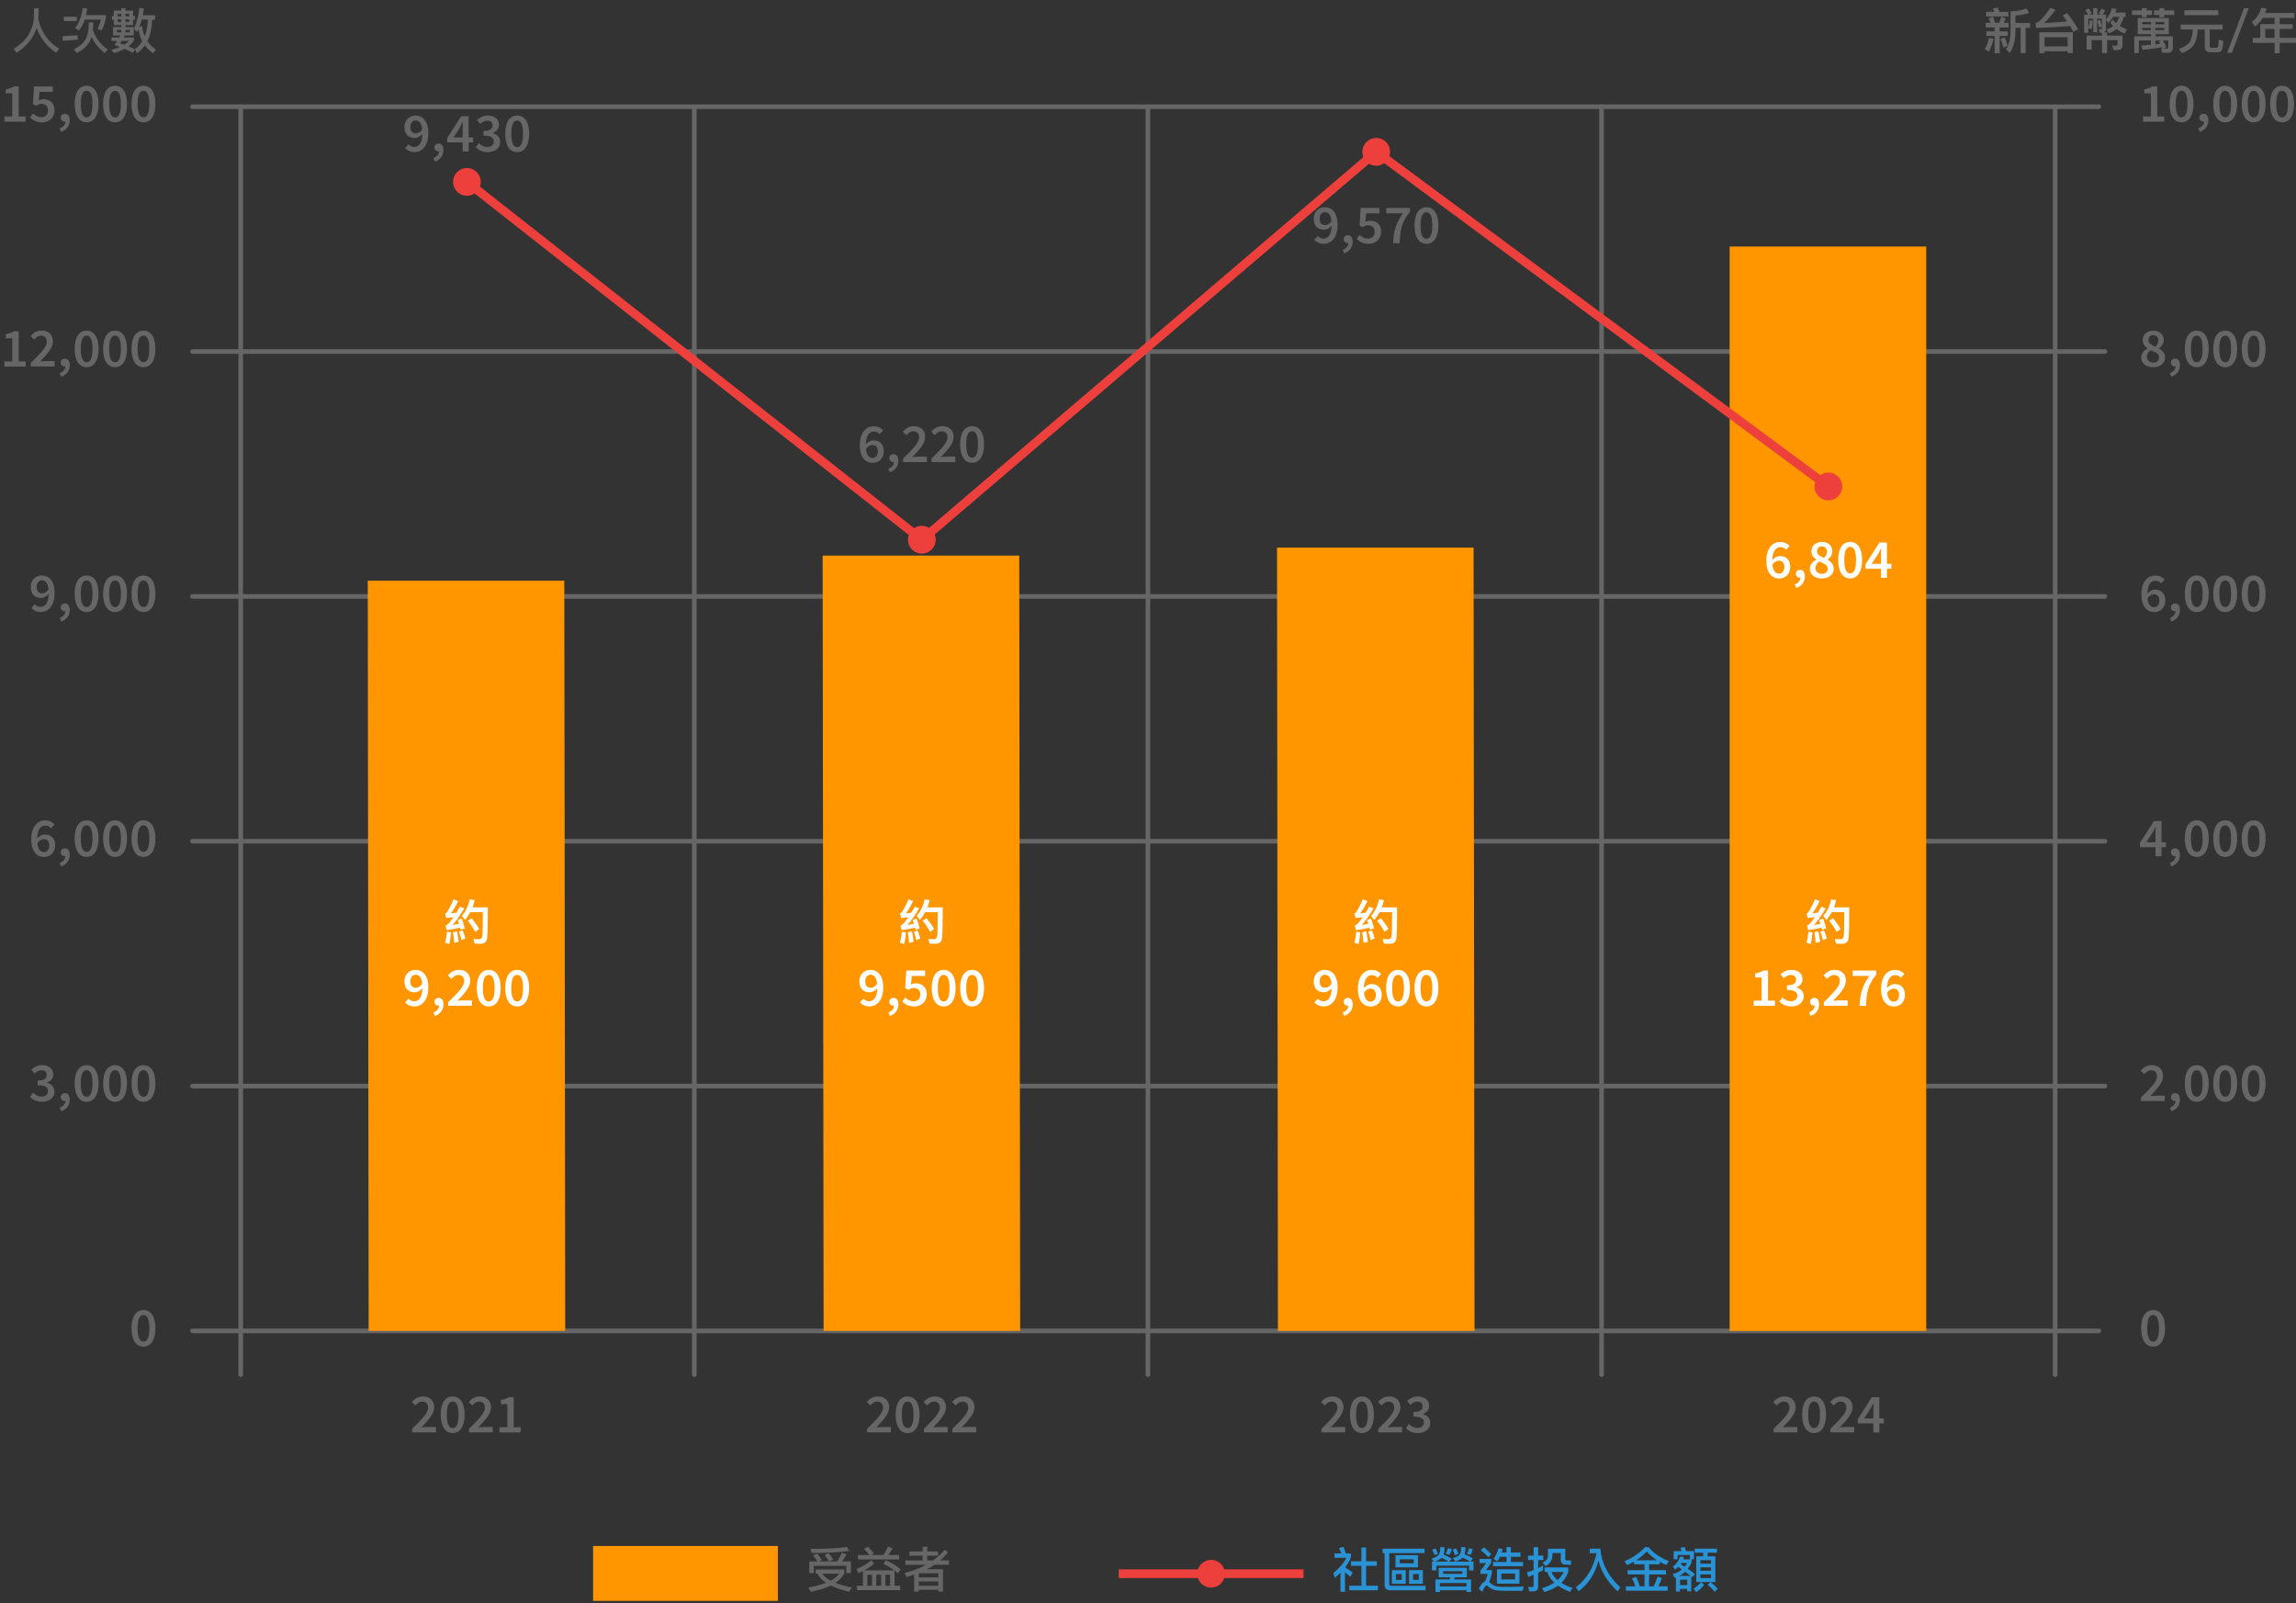 <?xml version="1.0" encoding="UTF-8"?>
<svg id="_圖層_1" data-name="圖層 1" xmlns="http://www.w3.org/2000/svg" width="528" height="368.56" viewBox="0 0 528 368.56">
  <rect x="0" y="0" width="528" height="368.56" fill="#333333" stroke="none"/>
  <g>
    <path d="M199.4,328.48c2.25-2.19,3.66-3.61,3.66-4.85,0-.85-.47-1.4-1.34-1.4-.63,0-1.15,.41-1.58,.9l-.82-.81c.74-.8,1.48-1.26,2.59-1.26,1.55,0,2.56,.98,2.56,2.49s-1.33,2.93-2.95,4.61c.43-.04,.96-.08,1.36-.08h1.98v1.24h-5.47v-.85Z" style="fill: #666;"/>
    <path d="M205.97,325.24c0-2.74,1.07-4.17,2.75-4.17s2.75,1.44,2.75,4.17-1.07,4.24-2.75,4.24-2.75-1.5-2.75-4.24Zm4.1,0c0-2.29-.57-3.02-1.35-3.02s-1.35,.73-1.35,3.02,.57,3.09,1.35,3.09,1.35-.79,1.35-3.09Z" style="fill: #666;"/>
    <path d="M212.48,328.48c2.25-2.19,3.66-3.61,3.66-4.85,0-.85-.47-1.4-1.34-1.4-.63,0-1.15,.41-1.58,.9l-.82-.81c.74-.8,1.48-1.26,2.59-1.26,1.55,0,2.56,.98,2.56,2.49s-1.33,2.93-2.95,4.61c.43-.04,.96-.08,1.36-.08h1.98v1.24h-5.47v-.85Z" style="fill: #666;"/>
    <path d="M219.02,328.48c2.25-2.19,3.66-3.61,3.66-4.85,0-.85-.47-1.4-1.34-1.4-.63,0-1.15,.41-1.58,.9l-.82-.81c.74-.8,1.48-1.26,2.59-1.26,1.55,0,2.56,.98,2.56,2.49s-1.33,2.93-2.95,4.61c.43-.04,.96-.08,1.36-.08h1.98v1.24h-5.47v-.85Z" style="fill: #666;"/>
  </g>
  <line x1="484.06" y1="249.7" x2="44.27" y2="249.7" style="fill: none; stroke: #666; stroke-linecap: round; stroke-linejoin: round; stroke-width: 1.06px;"/>
  <line x1="484.06" y1="193.41" x2="44.27" y2="193.41" style="fill: none; stroke: #666; stroke-linecap: round; stroke-linejoin: round; stroke-width: 1.06px;"/>
  <line x1="484.06" y1="137.12" x2="44.27" y2="137.12" style="fill: none; stroke: #666; stroke-linecap: round; stroke-linejoin: round; stroke-width: 1.06px;"/>
  <line x1="484.06" y1="80.82" x2="44.27" y2="80.82" style="fill: none; stroke: #666; stroke-linecap: round; stroke-linejoin: round; stroke-width: 1.06px;"/>
  <path d="M30.24,305.36c0-2.74,1.07-4.17,2.75-4.17s2.75,1.44,2.75,4.17-1.07,4.24-2.75,4.24-2.75-1.5-2.75-4.24Zm4.1,0c0-2.29-.57-3.02-1.35-3.02s-1.35,.73-1.35,3.02,.57,3.09,1.35,3.09,1.35-.79,1.35-3.09Z" style="fill: #666;"/>
  <path d="M492.39,305.36c0-2.74,1.07-4.17,2.75-4.17s2.75,1.44,2.75,4.17-1.07,4.24-2.75,4.24-2.75-1.5-2.75-4.24Zm4.1,0c0-2.29-.57-3.02-1.35-3.02s-1.35,.73-1.35,3.02,.57,3.09,1.35,3.09,1.35-.79,1.35-3.09Z" style="fill: #666;"/>
  <g>
    <path d="M492.36,252.31c2.25-2.19,3.66-3.61,3.66-4.85,0-.85-.47-1.4-1.34-1.4-.63,0-1.15,.41-1.58,.9l-.82-.81c.74-.8,1.48-1.26,2.59-1.26,1.55,0,2.56,.98,2.56,2.49s-1.33,2.93-2.95,4.61c.43-.04,.96-.08,1.36-.08h1.98v1.24h-5.47v-.85Z" style="fill: #666;"/>
    <path d="M499.01,254.67c.83-.32,1.3-.9,1.29-1.58l-.07-1.1,.56,.91c-.16,.16-.38,.23-.61,.23-.5,0-.95-.32-.95-.9,0-.55,.44-.9,.98-.9,.7,0,1.1,.57,1.1,1.51,0,1.25-.72,2.21-1.98,2.65l-.32-.81Z" style="fill: #666;"/>
    <path d="M502.43,249.07c0-2.74,1.07-4.17,2.75-4.17s2.75,1.44,2.75,4.17-1.07,4.24-2.75,4.24-2.75-1.5-2.75-4.24Zm4.1,0c0-2.29-.57-3.02-1.35-3.02s-1.35,.73-1.35,3.02,.57,3.09,1.35,3.09,1.35-.79,1.35-3.09Z" style="fill: #666;"/>
    <path d="M508.97,249.07c0-2.74,1.07-4.17,2.75-4.17s2.75,1.44,2.75,4.17-1.07,4.24-2.75,4.24-2.75-1.5-2.75-4.24Zm4.1,0c0-2.29-.57-3.02-1.35-3.02s-1.35,.73-1.35,3.02,.57,3.09,1.35,3.09,1.35-.79,1.35-3.09Z" style="fill: #666;"/>
    <path d="M515.51,249.07c0-2.74,1.07-4.17,2.75-4.17s2.75,1.44,2.75,4.17-1.07,4.24-2.75,4.24-2.75-1.5-2.75-4.24Zm4.1,0c0-2.29-.57-3.02-1.35-3.02s-1.35,.73-1.35,3.02,.57,3.09,1.35,3.09,1.35-.79,1.35-3.09Z" style="fill: #666;"/>
  </g>
  <g>
    <path d="M495.68,191.81c0-.47,.04-1.22,.07-1.69h-.05c-.2,.42-.43,.83-.66,1.26l-1.47,2.26h4.52v1.14h-5.97v-1l3.21-5.02h1.74v8.11h-1.38v-5.06Z" style="fill: #666;"/>
    <path d="M499.01,198.38c.83-.32,1.3-.9,1.29-1.58l-.07-1.1,.56,.91c-.16,.16-.38,.23-.61,.23-.5,0-.95-.32-.95-.9,0-.55,.44-.9,.98-.9,.7,0,1.1,.57,1.1,1.51,0,1.25-.72,2.21-1.98,2.65l-.32-.81Z" style="fill: #666;"/>
    <path d="M502.43,192.78c0-2.74,1.07-4.17,2.75-4.17s2.75,1.44,2.75,4.17-1.07,4.24-2.75,4.24-2.75-1.5-2.75-4.24Zm4.1,0c0-2.29-.57-3.02-1.35-3.02s-1.35,.73-1.35,3.02,.57,3.09,1.35,3.09,1.35-.79,1.35-3.09Z" style="fill: #666;"/>
    <path d="M508.97,192.78c0-2.74,1.07-4.17,2.75-4.17s2.75,1.44,2.75,4.17-1.07,4.24-2.75,4.24-2.75-1.5-2.75-4.24Zm4.1,0c0-2.29-.57-3.02-1.35-3.02s-1.35,.73-1.35,3.02,.57,3.09,1.35,3.09,1.35-.79,1.35-3.09Z" style="fill: #666;"/>
    <path d="M515.51,192.78c0-2.74,1.07-4.17,2.75-4.17s2.75,1.44,2.75,4.17-1.07,4.24-2.75,4.24-2.75-1.5-2.75-4.24Zm4.1,0c0-2.29-.57-3.02-1.35-3.02s-1.35,.73-1.35,3.02,.57,3.09,1.35,3.09,1.35-.79,1.35-3.09Z" style="fill: #666;"/>
  </g>
  <g>
    <path d="M492.44,136.76c0-3.14,1.52-4.45,3.19-4.45,.97,0,1.68,.41,2.17,.92l-.79,.89c-.3-.35-.81-.61-1.29-.61-1.05,0-1.91,.82-1.91,3.26,0,2,.64,2.84,1.56,2.84,.67,0,1.21-.55,1.21-1.54s-.47-1.45-1.28-1.45c-.47,0-1.04,.28-1.5,1.01l-.06-1.03c.46-.65,1.22-1.04,1.83-1.04,1.4,0,2.37,.82,2.37,2.51s-1.16,2.66-2.55,2.66c-1.58,0-2.94-1.23-2.94-3.96Z" style="fill: #666;"/>
    <path d="M499.01,142.08c.83-.32,1.3-.9,1.29-1.58l-.07-1.1,.56,.91c-.16,.16-.38,.23-.61,.23-.5,0-.95-.32-.95-.9,0-.55,.44-.9,.98-.9,.7,0,1.1,.57,1.1,1.51,0,1.25-.72,2.21-1.98,2.65l-.32-.81Z" style="fill: #666;"/>
    <path d="M502.43,136.48c0-2.74,1.07-4.17,2.75-4.17s2.75,1.44,2.75,4.17-1.07,4.24-2.75,4.24-2.75-1.5-2.75-4.24Zm4.1,0c0-2.29-.57-3.02-1.35-3.02s-1.35,.73-1.35,3.02,.57,3.09,1.35,3.09,1.35-.79,1.35-3.09Z" style="fill: #666;"/>
    <path d="M508.97,136.48c0-2.74,1.07-4.17,2.75-4.17s2.75,1.44,2.75,4.17-1.07,4.24-2.75,4.24-2.75-1.5-2.75-4.24Zm4.1,0c0-2.29-.57-3.02-1.35-3.02s-1.35,.73-1.35,3.02,.57,3.09,1.35,3.09,1.35-.79,1.35-3.09Z" style="fill: #666;"/>
    <path d="M515.51,136.48c0-2.74,1.07-4.17,2.75-4.17s2.75,1.44,2.75,4.17-1.07,4.24-2.75,4.24-2.75-1.5-2.75-4.24Zm4.1,0c0-2.29-.57-3.02-1.35-3.02s-1.35,.73-1.35,3.02,.57,3.09,1.35,3.09,1.35-.79,1.35-3.09Z" style="fill: #666;"/>
  </g>
  <g>
    <path d="M492.4,82.2c0-1.01,.69-1.68,1.46-2.08v-.05c-.62-.44-1.11-1.04-1.11-1.89,0-1.31,1.04-2.16,2.45-2.16s2.38,.89,2.38,2.19c0,.81-.56,1.49-1.09,1.86v.05c.75,.43,1.4,1.02,1.4,2.1,0,1.25-1.1,2.21-2.74,2.21s-2.75-.92-2.75-2.23Zm4.11-.03c0-.88-.86-1.2-1.95-1.65-.5,.37-.87,.9-.87,1.52,0,.8,.66,1.33,1.49,1.33,.78,0,1.33-.45,1.33-1.21Zm-.16-3.88c0-.71-.44-1.24-1.19-1.24-.62,0-1.11,.41-1.11,1.12,0,.81,.73,1.17,1.62,1.53,.43-.43,.67-.9,.67-1.41Z" style="fill: #666;"/>
    <path d="M499.01,85.79c.83-.32,1.3-.9,1.29-1.58l-.07-1.1,.56,.91c-.16,.16-.38,.23-.61,.23-.5,0-.95-.32-.95-.9,0-.55,.44-.9,.98-.9,.7,0,1.1,.57,1.1,1.51,0,1.25-.72,2.21-1.98,2.65l-.32-.81Z" style="fill: #666;"/>
    <path d="M502.43,80.19c0-2.74,1.07-4.17,2.75-4.17s2.75,1.44,2.75,4.17-1.07,4.24-2.75,4.24-2.75-1.5-2.75-4.24Zm4.1,0c0-2.29-.57-3.02-1.35-3.02s-1.35,.73-1.35,3.02,.57,3.09,1.35,3.09,1.35-.79,1.35-3.09Z" style="fill: #666;"/>
    <path d="M508.97,80.19c0-2.74,1.07-4.17,2.75-4.17s2.75,1.44,2.75,4.17-1.07,4.24-2.75,4.24-2.75-1.5-2.75-4.24Zm4.1,0c0-2.29-.57-3.02-1.35-3.02s-1.35,.73-1.35,3.02,.57,3.09,1.35,3.09,1.35-.79,1.35-3.09Z" style="fill: #666;"/>
    <path d="M515.51,80.19c0-2.74,1.07-4.17,2.75-4.17s2.75,1.44,2.75,4.17-1.07,4.24-2.75,4.24-2.75-1.5-2.75-4.24Zm4.1,0c0-2.29-.57-3.02-1.35-3.02s-1.35,.73-1.35,3.02,.57,3.09,1.35,3.09,1.35-.79,1.35-3.09Z" style="fill: #666;"/>
  </g>
  <g>
    <path d="M492.82,26.78h1.81v-5.32h-1.5v-.92c.81-.15,1.36-.36,1.87-.67h1.1v6.91h1.6v1.2h-4.88v-1.2Z" style="fill: #666;"/>
    <path d="M498.93,23.89c0-2.74,1.07-4.17,2.75-4.17s2.75,1.44,2.75,4.17-1.07,4.24-2.75,4.24-2.75-1.5-2.75-4.24Zm4.1,0c0-2.29-.57-3.02-1.35-3.02s-1.35,.73-1.35,3.02,.57,3.09,1.35,3.09,1.35-.79,1.35-3.09Z" style="fill: #666;"/>
    <path d="M505.55,29.5c.83-.32,1.3-.9,1.29-1.58l-.07-1.1,.56,.91c-.16,.16-.38,.23-.61,.23-.5,0-.95-.32-.95-.9,0-.55,.44-.9,.98-.9,.7,0,1.1,.57,1.1,1.51,0,1.25-.72,2.21-1.98,2.65l-.32-.81Z" style="fill: #666;"/>
    <path d="M508.97,23.89c0-2.74,1.07-4.17,2.75-4.17s2.75,1.44,2.75,4.17-1.07,4.24-2.75,4.24-2.75-1.5-2.75-4.24Zm4.1,0c0-2.29-.57-3.02-1.35-3.02s-1.35,.73-1.35,3.02,.57,3.09,1.35,3.09,1.35-.79,1.35-3.09Z" style="fill: #666;"/>
    <path d="M515.51,23.89c0-2.74,1.07-4.17,2.75-4.17s2.75,1.44,2.75,4.17-1.07,4.24-2.75,4.24-2.75-1.5-2.75-4.24Zm4.1,0c0-2.29-.57-3.02-1.35-3.02s-1.35,.73-1.35,3.02,.57,3.09,1.35,3.09,1.35-.79,1.35-3.09Z" style="fill: #666;"/>
    <path d="M522.05,23.89c0-2.74,1.07-4.17,2.75-4.17s2.75,1.44,2.75,4.17-1.07,4.24-2.75,4.24-2.75-1.5-2.75-4.24Zm4.1,0c0-2.29-.57-3.02-1.35-3.02s-1.35,.73-1.35,3.02,.57,3.09,1.35,3.09,1.35-.79,1.35-3.09Z" style="fill: #666;"/>
  </g>
  <g>
    <path d="M1.01,26.78h1.81v-5.32H1.33v-.92c.81-.15,1.36-.36,1.87-.67h1.1v6.91h1.6v1.2H1.01v-1.2Z" style="fill: #666;"/>
    <path d="M6.91,27.01l.68-.94c.48,.46,1.08,.87,1.9,.87,.91,0,1.56-.58,1.56-1.55s-.6-1.51-1.49-1.51c-.51,0-.81,.14-1.29,.45l-.7-.45,.25-4h4.33v1.24h-3.06l-.17,1.96c.34-.17,.65-.26,1.07-.26,1.39,0,2.55,.79,2.55,2.53s-1.36,2.79-2.85,2.79c-1.32,0-2.17-.52-2.77-1.13Z" style="fill: #666;"/>
    <path d="M13.74,29.5c.83-.32,1.3-.9,1.29-1.58l-.07-1.1,.56,.91c-.16,.16-.38,.23-.61,.23-.5,0-.95-.32-.95-.9,0-.55,.44-.9,.98-.9,.7,0,1.1,.57,1.1,1.51,0,1.25-.72,2.21-1.98,2.65l-.32-.81Z" style="fill: #666;"/>
    <path d="M17.17,23.89c0-2.74,1.07-4.17,2.75-4.17s2.75,1.44,2.75,4.17-1.07,4.24-2.75,4.24-2.75-1.5-2.75-4.24Zm4.1,0c0-2.29-.57-3.02-1.35-3.02s-1.35,.73-1.35,3.02,.57,3.09,1.35,3.09,1.35-.79,1.35-3.09Z" style="fill: #666;"/>
    <path d="M23.71,23.89c0-2.74,1.07-4.17,2.75-4.17s2.75,1.44,2.75,4.17-1.07,4.24-2.75,4.24-2.75-1.5-2.75-4.24Zm4.1,0c0-2.29-.57-3.02-1.35-3.02s-1.35,.73-1.35,3.02,.57,3.09,1.35,3.09,1.35-.79,1.35-3.09Z" style="fill: #666;"/>
    <path d="M30.24,23.89c0-2.74,1.07-4.17,2.75-4.17s2.75,1.44,2.75,4.17-1.07,4.24-2.75,4.24-2.75-1.5-2.75-4.24Zm4.1,0c0-2.29-.57-3.02-1.35-3.02s-1.35,.73-1.35,3.02,.57,3.09,1.35,3.09,1.35-.79,1.35-3.09Z" style="fill: #666;"/>
  </g>
  <g>
    <path d="M6.92,252.16l.7-.94c.49,.49,1.11,.89,1.92,.89,.89,0,1.5-.46,1.5-1.22,0-.84-.54-1.38-2.38-1.38v-1.07c1.58,0,2.1-.55,2.1-1.29,0-.68-.45-1.09-1.2-1.09-.63,0-1.13,.3-1.62,.76l-.76-.91c.69-.61,1.47-1.02,2.44-1.02,1.55,0,2.62,.77,2.62,2.14,0,.9-.54,1.52-1.41,1.86v.05c.96,.25,1.69,.94,1.69,2.02,0,1.48-1.29,2.34-2.85,2.34-1.31,0-2.18-.5-2.75-1.15Z" style="fill: #666;"/>
    <path d="M13.74,254.67c.83-.32,1.3-.9,1.29-1.58l-.07-1.1,.56,.91c-.16,.16-.38,.23-.61,.23-.5,0-.95-.32-.95-.9,0-.55,.44-.9,.98-.9,.7,0,1.1,.57,1.1,1.51,0,1.25-.72,2.21-1.98,2.65l-.32-.81Z" style="fill: #666;"/>
    <path d="M17.17,249.07c0-2.74,1.07-4.17,2.75-4.17s2.75,1.44,2.75,4.17-1.07,4.24-2.75,4.24-2.75-1.5-2.75-4.24Zm4.1,0c0-2.29-.57-3.02-1.35-3.02s-1.35,.73-1.35,3.02,.57,3.09,1.35,3.09,1.35-.79,1.35-3.09Z" style="fill: #666;"/>
    <path d="M23.71,249.07c0-2.74,1.07-4.17,2.75-4.17s2.75,1.44,2.75,4.17-1.07,4.24-2.75,4.24-2.75-1.5-2.75-4.24Zm4.1,0c0-2.29-.57-3.02-1.35-3.02s-1.35,.73-1.35,3.02,.57,3.09,1.35,3.09,1.35-.79,1.35-3.09Z" style="fill: #666;"/>
    <path d="M30.24,249.07c0-2.74,1.07-4.17,2.75-4.17s2.75,1.44,2.75,4.17-1.07,4.24-2.75,4.24-2.75-1.5-2.75-4.24Zm4.1,0c0-2.29-.57-3.02-1.35-3.02s-1.35,.73-1.35,3.02,.57,3.09,1.35,3.09,1.35-.79,1.35-3.09Z" style="fill: #666;"/>
  </g>
  <g>
    <path d="M7.18,193.06c0-3.14,1.52-4.45,3.19-4.45,.97,0,1.68,.41,2.17,.92l-.79,.89c-.3-.35-.8-.61-1.29-.61-1.05,0-1.91,.82-1.91,3.26,0,2,.64,2.84,1.56,2.84,.67,0,1.21-.55,1.21-1.54s-.47-1.45-1.28-1.45c-.47,0-1.04,.28-1.5,1.01l-.06-1.03c.46-.65,1.22-1.04,1.83-1.04,1.4,0,2.37,.82,2.37,2.51s-1.16,2.66-2.55,2.66c-1.58,0-2.94-1.23-2.94-3.96Z" style="fill: #666;"/>
    <path d="M13.74,198.38c.83-.32,1.3-.9,1.29-1.58l-.07-1.1,.56,.91c-.16,.16-.38,.23-.61,.23-.5,0-.95-.32-.95-.9,0-.55,.44-.9,.98-.9,.7,0,1.1,.57,1.1,1.51,0,1.25-.72,2.21-1.98,2.65l-.32-.81Z" style="fill: #666;"/>
    <path d="M17.17,192.77c0-2.74,1.07-4.17,2.75-4.17s2.75,1.44,2.75,4.17-1.07,4.24-2.75,4.24-2.75-1.5-2.75-4.24Zm4.1,0c0-2.29-.57-3.02-1.35-3.02s-1.35,.73-1.35,3.02,.57,3.09,1.35,3.09,1.35-.79,1.35-3.09Z" style="fill: #666;"/>
    <path d="M23.71,192.77c0-2.74,1.07-4.17,2.75-4.17s2.75,1.44,2.75,4.17-1.07,4.24-2.75,4.24-2.75-1.5-2.75-4.24Zm4.1,0c0-2.29-.57-3.02-1.35-3.02s-1.35,.73-1.35,3.02,.57,3.09,1.35,3.09,1.35-.79,1.35-3.09Z" style="fill: #666;"/>
    <path d="M30.24,192.77c0-2.74,1.07-4.17,2.75-4.17s2.75,1.44,2.75,4.17-1.07,4.24-2.75,4.24-2.75-1.5-2.75-4.24Zm4.1,0c0-2.29-.57-3.02-1.35-3.02s-1.35,.73-1.35,3.02,.57,3.09,1.35,3.09,1.35-.79,1.35-3.09Z" style="fill: #666;"/>
  </g>
  <g>
    <path d="M7.21,139.8l.79-.89c.3,.35,.8,.61,1.29,.61,1.06,0,1.91-.82,1.91-3.26,0-2-.64-2.84-1.56-2.84-.67,0-1.21,.55-1.21,1.54s.47,1.45,1.28,1.45c.47,0,1.04-.27,1.5-1.01l.06,1.03c-.46,.65-1.22,1.04-1.83,1.04-1.4,0-2.37-.82-2.37-2.51s1.16-2.66,2.55-2.66c1.58,0,2.94,1.23,2.94,3.96,0,3.14-1.52,4.45-3.19,4.45-.97,0-1.69-.41-2.17-.92Z" style="fill: #666;"/>
    <path d="M13.74,142.08c.83-.32,1.3-.9,1.29-1.58l-.07-1.1,.56,.91c-.16,.16-.38,.23-.61,.23-.5,0-.95-.32-.95-.9,0-.55,.44-.9,.98-.9,.7,0,1.1,.57,1.1,1.51,0,1.25-.72,2.21-1.98,2.65l-.32-.81Z" style="fill: #666;"/>
    <path d="M17.17,136.48c0-2.74,1.07-4.17,2.75-4.17s2.75,1.44,2.75,4.17-1.07,4.24-2.75,4.24-2.75-1.5-2.75-4.24Zm4.1,0c0-2.29-.57-3.02-1.35-3.02s-1.35,.73-1.35,3.02,.57,3.09,1.35,3.09,1.35-.79,1.35-3.09Z" style="fill: #666;"/>
    <path d="M23.71,136.48c0-2.74,1.07-4.17,2.75-4.17s2.75,1.44,2.75,4.17-1.07,4.24-2.75,4.24-2.75-1.5-2.75-4.24Zm4.1,0c0-2.29-.57-3.02-1.35-3.02s-1.35,.73-1.35,3.02,.57,3.09,1.35,3.09,1.35-.79,1.35-3.09Z" style="fill: #666;"/>
    <path d="M30.24,136.48c0-2.74,1.07-4.17,2.75-4.17s2.75,1.44,2.75,4.17-1.07,4.24-2.75,4.24-2.75-1.5-2.75-4.24Zm4.1,0c0-2.29-.57-3.02-1.35-3.02s-1.35,.73-1.35,3.02,.57,3.09,1.35,3.09,1.35-.79,1.35-3.09Z" style="fill: #666;"/>
  </g>
  <g>
    <path d="M1.01,83.08h1.81v-5.32H1.33v-.92c.81-.15,1.36-.36,1.87-.67h1.1v6.91h1.6v1.2H1.01v-1.2Z" style="fill: #666;"/>
    <path d="M7.1,83.42c2.25-2.19,3.66-3.61,3.66-4.85,0-.85-.47-1.4-1.34-1.4-.63,0-1.15,.41-1.58,.9l-.82-.81c.74-.8,1.48-1.26,2.59-1.26,1.55,0,2.56,.98,2.56,2.49s-1.33,2.93-2.95,4.61c.43-.04,.96-.08,1.36-.08h1.98v1.24H7.1v-.85Z" style="fill: #666;"/>
    <path d="M13.74,85.79c.83-.32,1.3-.9,1.29-1.58l-.07-1.1,.56,.91c-.16,.16-.38,.23-.61,.23-.5,0-.95-.32-.95-.9,0-.55,.44-.9,.98-.9,.7,0,1.1,.57,1.1,1.51,0,1.25-.72,2.21-1.98,2.65l-.32-.81Z" style="fill: #666;"/>
    <path d="M17.17,80.19c0-2.74,1.07-4.17,2.75-4.17s2.75,1.44,2.75,4.17-1.07,4.24-2.75,4.24-2.75-1.5-2.75-4.24Zm4.1,0c0-2.29-.57-3.02-1.35-3.02s-1.35,.73-1.35,3.02,.57,3.09,1.35,3.09,1.35-.79,1.35-3.09Z" style="fill: #666;"/>
    <path d="M23.71,80.19c0-2.74,1.07-4.17,2.75-4.17s2.75,1.44,2.75,4.17-1.07,4.24-2.75,4.24-2.75-1.5-2.75-4.24Zm4.1,0c0-2.29-.57-3.02-1.35-3.02s-1.35,.73-1.35,3.02,.57,3.09,1.35,3.09,1.35-.79,1.35-3.09Z" style="fill: #666;"/>
    <path d="M30.24,80.19c0-2.74,1.07-4.17,2.75-4.17s2.75,1.44,2.75,4.17-1.07,4.24-2.75,4.24-2.75-1.5-2.75-4.24Zm4.1,0c0-2.29-.57-3.02-1.35-3.02s-1.35,.73-1.35,3.02,.57,3.09,1.35,3.09,1.35-.79,1.35-3.09Z" style="fill: #666;"/>
  </g>
  <line x1="55.36" y1="24.53" x2="55.36" y2="316.04" style="fill: none; stroke: #666; stroke-linecap: round; stroke-linejoin: round; stroke-width: 1.06px;"/>
  <line x1="263.98" y1="24.53" x2="263.98" y2="316.04" style="fill: none; stroke: #666; stroke-linecap: round; stroke-linejoin: round; stroke-width: 1.06px;"/>
  <line x1="159.67" y1="24.53" x2="159.67" y2="316.04" style="fill: none; stroke: #666; stroke-linecap: round; stroke-linejoin: round; stroke-width: 1.06px;"/>
  <line x1="368.3" y1="24.53" x2="368.3" y2="316.04" style="fill: none; stroke: #666; stroke-linecap: round; stroke-linejoin: round; stroke-width: 1.06px;"/>
  <line x1="472.61" y1="24.53" x2="472.61" y2="316.04" style="fill: none; stroke: #666; stroke-linecap: round; stroke-linejoin: round; stroke-width: 1.06px;"/>
  <line x1="482.66" y1="305.99" x2="44.27" y2="305.99" style="fill: none; stroke: #666; stroke-linecap: round; stroke-linejoin: round; stroke-width: 1.06px;"/>
  <line x1="482.66" y1="24.53" x2="44.27" y2="24.53" style="fill: none; stroke: #666; stroke-linecap: round; stroke-linejoin: round; stroke-width: 1.06px;"/>
  <g>
    <path d="M94.79,328.48c2.25-2.19,3.66-3.61,3.66-4.85,0-.85-.47-1.4-1.34-1.4-.63,0-1.15,.41-1.58,.9l-.82-.81c.74-.8,1.48-1.26,2.59-1.26,1.55,0,2.56,.98,2.56,2.49s-1.33,2.93-2.95,4.61c.43-.04,.96-.08,1.36-.08h1.98v1.24h-5.47v-.85Z" style="fill: #666;"/>
    <path d="M101.35,325.24c0-2.74,1.07-4.17,2.75-4.17s2.75,1.44,2.75,4.17-1.07,4.24-2.75,4.24-2.75-1.5-2.75-4.24Zm4.1,0c0-2.29-.57-3.02-1.35-3.02s-1.35,.73-1.35,3.02,.57,3.09,1.35,3.09,1.35-.79,1.35-3.09Z" style="fill: #666;"/>
    <path d="M107.86,328.48c2.25-2.19,3.66-3.61,3.66-4.85,0-.85-.47-1.4-1.34-1.4-.63,0-1.15,.41-1.58,.9l-.82-.81c.74-.8,1.48-1.26,2.59-1.26,1.55,0,2.56,.98,2.56,2.49s-1.33,2.93-2.95,4.61c.43-.04,.96-.08,1.36-.08h1.98v1.24h-5.47v-.85Z" style="fill: #666;"/>
    <path d="M114.86,328.13h1.81v-5.32h-1.5v-.92c.81-.15,1.36-.36,1.87-.67h1.1v6.91h1.6v1.2h-4.88v-1.2Z" style="fill: #666;"/>
  </g>
  <rect x="136.39" y="355.43" width="42.49" height="12.62" style="fill: #ff9600;"/>
  <g>
    <path d="M194.16,360.84v.9c-.43,.84-1.12,1.56-2.05,2.17,1.05,.43,2.32,.8,3.8,1.09l-.61,.95c-1.71-.38-3.12-.86-4.26-1.43-1.24,.6-2.77,1.09-4.58,1.46l-.56-1c1.61-.27,2.96-.64,4.06-1.08-.92-.62-1.58-1.33-1.99-2.11h-.4v-.96h6.59Zm1.5,.83h-1.04v-1.68h-7.47v1.68h-1.04v-2.68h1.91c-.32-.5-.67-.95-1.04-1.34l.94-.47c.38,.45,.74,.94,1.09,1.48l-.66,.32h2.31c-.32-.54-.67-1.01-1.04-1.43l.95-.46c.36,.42,.71,.9,1.05,1.43l-.9,.46h1.81c.41-.62,.77-1.29,1.06-2.01l1.07,.4c-.32,.61-.66,1.15-.99,1.61h2v2.68Zm-.36-5.1c-2.16,.31-5.04,.48-8.62,.48l-.31-.95c3.33,0,6.15-.14,8.42-.42l.51,.89Zm-4.28,6.84c.85-.47,1.51-1,1.95-1.61h-3.92c.45,.6,1.1,1.14,1.96,1.61Z" style="fill: #666;"/>
    <path d="M203.15,359.55l.55-.83c1.25,.57,2.39,1.25,3.41,2.05l-.6,.93c-.28-.22-.55-.43-.79-.62v3.5h1.29v1.01h-9.94v-1.01h1.37v-3.37c-.33,.18-.68,.33-1.01,.48l-.46-.98c1.37-.51,2.5-1.18,3.37-2.02l.67,.76c-.65,.6-1.39,1.14-2.23,1.59h6.89c-.83-.6-1.67-1.1-2.52-1.49Zm-3.23-2.05c-.32-.44-.73-.89-1.21-1.38l.87-.55c.59,.6,1.05,1.13,1.36,1.57l-.51,.36h2.71c.41-.6,.77-1.24,1.08-1.91l1.03,.36c-.29,.58-.6,1.1-.95,1.55h2.48v1.03h-9.47v-1.03h2.61Zm.61,7.08v-2.53h-1.07v2.53h1.07Zm2.1,0v-2.53h-1.12v2.53h1.12Zm2.06,0v-2.53h-1.08v2.53h1.08Z" style="fill: #666;"/>
    <path d="M212.17,356.69v-1.09h1.07v1.09h2.48v.99h-2.48v1.08h1.32c1.05-.74,1.94-1.56,2.68-2.45l.79,.59c-.57,.69-1.17,1.3-1.82,1.86h2.01v1h-3.33c-.13,.09-.27,.17-.4,.26-.41,.25-.88,.5-1.42,.76h3.78v5.15h-1.06v-.42h-4.5v.42h-1.07v-3.95c-.56,.2-1.14,.41-1.74,.62l-.44-.98c1.74-.4,3.38-1.01,4.9-1.86h-4.73v-1h3.96v-1.08h-3.03v-.99h3.03Zm3.61,5.01h-4.5v.96h4.5v-.96Zm-4.5,2.88h4.5v-1h-4.5v1Z" style="fill: #666;"/>
  </g>
  <g>
    <path d="M306.96,362.77l-.33-1.12c1.46-1.19,2.45-2.35,2.97-3.49h-2.7v-1.02h1.57c-.17-.42-.35-.83-.54-1.23l1-.28c.22,.55,.41,1.05,.55,1.51h1.18v.89c-.28,.78-.71,1.56-1.32,2.34,.62,.36,1.22,.76,1.75,1.23l-.6,.92c-.4-.41-.8-.76-1.19-1.05v4.48h-1.04v-4.36c-.4,.4-.84,.79-1.3,1.17Zm7.19-7v3.19h2.46v1.04h-2.46v4.57h2.72v1.04h-6.58v-1.04h2.79v-4.57h-2.4v-1.04h2.4v-3.19h1.07Z" style="fill: #2a93d5;"/>
    <path d="M327.6,356.04v1.03h-8.12v7.04c0,.31,.16,.48,.49,.48h7.84v1.03h-8.15c-.84,0-1.25-.42-1.25-1.25v-7.29h-.46v-1.03h9.65Zm-4.32,4.95v3.13h-3.2v-3.13h3.2Zm2.8-3.44v2.8h-5.17v-2.8h5.17Zm-3.74,4.33h-1.33v1.35h1.33v-1.35Zm2.76-3.39h-3.19v.93h3.19v-.93Zm2.11,2.5v3.13h-3.18v-3.13h3.18Zm-.94,.89h-1.32v1.35h1.32v-1.35Z" style="fill: #2a93d5;"/>
    <path d="M338.86,361.05h-1.01v-1.1h-7.54v1.09h-1.01v-2.01h.38l-.46-.71c.76-.2,1.27-.47,1.55-.78,.27-.33,.41-.76,.43-1.28v-.56h.98v.56c-.02,.43-.1,.81-.22,1.15,.75,.32,1.39,.65,1.93,.96l-.67,.67h4.85c-.56-.38-1.14-.68-1.72-.93-.37,.39-.95,.69-1.73,.89l-.5-.8c.71-.18,1.19-.41,1.46-.69,.25-.29,.39-.67,.41-1.13v-.69h.98v.69c-.02,.37-.09,.69-.18,.97,.69,.26,1.33,.56,1.92,.92l-.5,.77h.65v2.02Zm-8.17-3.84l-.8,.35c-.16-.48-.33-.89-.54-1.25l.77-.32c.22,.38,.41,.79,.57,1.23Zm-.72,1.82h3.16c-.42-.29-.96-.58-1.61-.88-.35,.36-.86,.66-1.55,.88Zm7.35,1.43v2.17h-2.74l-.15,.49h3.86v2.89h-1.04v-.41h-6.12v.42h-1.03v-2.9h3.27l.13-.49h-2.65v-2.17h6.47Zm-.07,4.29v-.79h-6.12v.79h6.12Zm-.95-3.51h-4.44v.61h4.44v-.61Zm-2.46-5.09c-.09,.47-.28,.9-.55,1.33l-.83-.28c.25-.4,.42-.83,.52-1.27l.85,.22Zm1.56,1.07l-.8,.35c-.17-.49-.35-.93-.54-1.28l.77-.32c.22,.4,.41,.81,.57,1.26Zm3.29-1.05c-.09,.46-.27,.89-.51,1.32l-.83-.28c.22-.4,.39-.81,.49-1.26l.85,.22Z" style="fill: #2a93d5;"/>
    <path d="M342.93,358.41v.83c-.35,.58-.75,1.16-1.22,1.73h1.38v.7c-.18,.84-.39,1.53-.64,2.06,.08,.06,.16,.12,.25,.19,.36,.31,.7,.55,1.04,.69,.33,.12,.83,.19,1.45,.21,.6,.01,1.3,.02,2.11,.02s1.82-.03,3.08-.09l-.23,1h-2.71c-.8,0-1.56-.02-2.3-.04-.77-.02-1.35-.1-1.75-.26-.47-.18-.9-.45-1.28-.81-.08-.08-.17-.11-.27-.11-.2,0-.54,.48-.99,1.44l-.77-.7c.49-.98,.97-1.56,1.44-1.72,.25-.51,.44-1.08,.59-1.7h-1.64v-.8c.51-.58,.95-1.15,1.3-1.68h-1.53v-.96h2.69Zm-.01-1.08l-.68,.69c-.41-.49-.98-1.03-1.71-1.61l.7-.68c.67,.54,1.23,1.06,1.68,1.59Zm1.41,1.65l-.87-.55c.54-.76,.91-1.58,1.14-2.48l.97,.2c-.08,.28-.16,.55-.25,.79h1.12v-1.25h1.02v1.25h2.2v.98h-2.2v1.19h2.78v.97h-6.89v-.97h3.1v-1.19h-1.52c-.18,.38-.38,.72-.59,1.05Zm5.09,1.82v3.29h-5.18v-3.29h5.18Zm-1.01,.97h-3.15v1.35h3.15v-1.35Z" style="fill: #2a93d5;"/>
    <path d="M351.66,365.86l-.23-1.03c.29,.03,.57,.06,.83,.06s.41-.14,.41-.41v-2.41c-.42,.18-.84,.33-1.25,.48l-.27-1.07c.51-.13,1.03-.29,1.52-.48v-2.33h-1.27v-1.02h1.27v-1.95h1.05v1.95h1.18v1.02h-1.18v1.86c.38-.2,.76-.4,1.13-.62v1.08c-.38,.22-.75,.42-1.13,.6v3.16c0,.74-.37,1.12-1.09,1.12h-.96Zm8.99-5.49v.98c-.31,.99-.85,1.85-1.58,2.57,.71,.45,1.56,.84,2.55,1.17l-.57,.91c-1.09-.43-2.01-.91-2.75-1.44-.85,.61-1.89,1.1-3.12,1.47l-.58-.89c1.12-.33,2.06-.77,2.83-1.28-.8-.74-1.34-1.56-1.62-2.46h-.61v-1.03h5.46Zm-.69-4.31v2.33c0,.25,.16,.37,.47,.37h.85v.98h-1.14c-.81,0-1.22-.37-1.22-1.1v-1.58h-1.92v.51c0,1.07-.52,1.91-1.55,2.5l-.7-.81c.8-.37,1.22-.89,1.22-1.57v-1.62h3.99Zm-1.78,7.22c.61-.56,1.08-1.18,1.41-1.88h-2.79c.27,.69,.72,1.33,1.38,1.88Z" style="fill: #2a93d5;"/>
    <path d="M365.58,357.08v-1.03h2.43c.3,3.38,1.83,6.35,4.6,8.89l-.6,.92c-2.25-2.03-3.73-4.37-4.42-7.03-.79,3.01-2.31,5.34-4.56,7l-.65-.9c2.45-1.81,4.05-4.43,4.77-7.85h-1.57Z" style="fill: #2a93d5;"/>
    <path d="M374.19,359.84l-.61-.88c1.93-.85,3.49-1.93,4.7-3.25h.85c1.04,1.29,2.59,2.37,4.66,3.22l-.6,.88c-.54-.22-1.05-.47-1.52-.74v.58h-2.44v1.35h3.88v.98h-3.88v2.73h1.05c.35-.69,.65-1.44,.91-2.23l.96,.35c-.25,.7-.51,1.33-.8,1.88h2.15v1h-9.6v-1h2.19c-.21-.64-.48-1.24-.79-1.81l.95-.35c.31,.6,.6,1.32,.87,2.15h1.07v-2.73h-3.89v-.98h3.89v-1.35h-2.44v-.62c-.49,.29-1,.56-1.54,.8Zm4.51-3.13c-.74,.76-1.55,1.43-2.44,2.01h4.8c-.91-.58-1.7-1.25-2.35-2.01Z" style="fill: #2a93d5;"/>
    <path d="M385.25,360.9l-.54-.7c.8-.65,1.36-1.43,1.66-2.34l.89,.13c-.06,.18-.11,.36-.18,.51h1.93v.71c-.26,.56-.55,1.06-.88,1.48,.62,.41,1.17,.83,1.66,1.24l-.7,.7c-.06-.06-.11-.1-.16-.14v3.37h-.94v-.55h-1.66v.6h-.93v-3.26c-.11,.03-.21,.07-.31,.1l-.42-.85c.81-.21,1.52-.58,2.11-1.09-.28-.19-.56-.38-.85-.56-.21,.22-.45,.44-.69,.64Zm4.29-2.41h-.92v-.99h-2.83v.99h-.91v-1.87h1.84c-.09-.28-.19-.54-.3-.78l1.04-.17c.09,.29,.18,.6,.27,.95h1.82v1.87Zm-3.33,3.83h2.54c-.36-.32-.76-.65-1.21-.96-.41,.38-.86,.7-1.34,.96Zm1.8,2.11v-1.24h-1.66v1.24h1.66Zm-.01-5.1h-1.32c-.07,.11-.13,.21-.2,.3,.32,.19,.62,.38,.92,.57,.22-.27,.42-.56,.6-.87Zm3.89,5.06c-.49,.62-1.1,1.18-1.82,1.66l-.62-.8c.68-.42,1.25-.93,1.72-1.49l.73,.64Zm-.27-6.57c.03-.27,.06-.55,.08-.83h-1.96v-.94h5.09v.94h-2.09c-.02,.29-.04,.56-.08,.83h1.8v5.91h-4.38v-5.91h1.55Zm1.86,1.68v-.81h-2.45v.81h2.45Zm0,1.63v-.78h-2.45v.78h2.45Zm0,.84h-2.45v.85h2.45v-.85Zm1.54,3.31l-.71,.7c-.38-.5-.91-1.04-1.61-1.61l.66-.64c.66,.51,1.22,1.03,1.66,1.54Z" style="fill: #2a93d5;"/>
  </g>
  <circle cx="278.51" cy="361.81" r="3.19" style="fill: #ed3f3b;"/>
  <line x1="299.76" y1="361.81" x2="257.27" y2="361.81" style="fill: none; stroke: #ed3f3b; stroke-miterlimit: 10; stroke-width: 2px;"/>
  <polygon points="129.77 133.51 84.57 133.51 84.78 305.99 129.98 305.99 129.77 133.51" style="fill: #ff9600;"/>
  <g>
    <path d="M93.15,34.06l.79-.89c.3,.35,.8,.61,1.29,.61,1.06,0,1.91-.82,1.91-3.26,0-2-.64-2.84-1.56-2.84-.67,0-1.21,.55-1.21,1.54s.47,1.45,1.28,1.45c.47,0,1.04-.27,1.5-1.01l.06,1.03c-.46,.65-1.22,1.04-1.83,1.04-1.4,0-2.37-.82-2.37-2.51s1.16-2.66,2.55-2.66c1.59,0,2.94,1.23,2.94,3.96,0,3.14-1.52,4.45-3.18,4.45-.97,0-1.69-.41-2.17-.92Z" style="fill: #666;"/>
    <path d="M99.68,36.34c.83-.32,1.3-.9,1.29-1.58l-.07-1.1,.56,.91c-.16,.16-.38,.23-.61,.23-.5,0-.95-.32-.95-.9,0-.55,.44-.9,.98-.9,.7,0,1.1,.57,1.1,1.51,0,1.25-.72,2.21-1.98,2.65l-.32-.81Z" style="fill: #666;"/>
    <path d="M106.39,29.77c0-.47,.04-1.22,.07-1.69h-.05c-.2,.42-.43,.83-.66,1.26l-1.47,2.26h4.52v1.14h-5.97v-1l3.21-5.02h1.74v8.11h-1.38v-5.06Z" style="fill: #666;"/>
    <path d="M109.43,33.84l.7-.94c.49,.49,1.11,.89,1.92,.89,.89,0,1.5-.46,1.5-1.22,0-.84-.54-1.38-2.38-1.38v-1.07c1.58,0,2.1-.55,2.1-1.29,0-.68-.45-1.09-1.2-1.09-.63,0-1.13,.3-1.62,.76l-.76-.91c.69-.61,1.47-1.02,2.44-1.02,1.55,0,2.61,.77,2.61,2.14,0,.9-.53,1.52-1.41,1.86v.05c.96,.25,1.69,.94,1.69,2.02,0,1.48-1.29,2.34-2.85,2.34-1.31,0-2.18-.5-2.75-1.15Z" style="fill: #666;"/>
    <path d="M116.18,30.74c0-2.74,1.07-4.17,2.75-4.17s2.75,1.44,2.75,4.17-1.07,4.24-2.75,4.24-2.75-1.5-2.75-4.24Zm4.1,0c0-2.29-.57-3.02-1.35-3.02s-1.35,.73-1.35,3.02,.57,3.09,1.35,3.09,1.35-.79,1.35-3.09Z" style="fill: #666;"/>
  </g>
  <g>
    <path d="M103.72,214.35c-.07,1.02-.2,1.91-.41,2.69l-.98-.31c.23-.73,.38-1.56,.45-2.5l.95,.12Zm3.17-.86l-.98,.23c-.04-.16-.08-.31-.11-.45-1.08,.28-2.1,.47-3.06,.56l-.29-1.02c.2-.08,.37-.18,.5-.3,.36-.32,.79-.87,1.33-1.64-.54,.06-1.08,.12-1.65,.19l-.27-.99c.17-.08,.32-.21,.46-.4,.56-.89,1.05-1.86,1.47-2.92l1.08,.42c-.55,1.16-1.1,2.1-1.68,2.83,.41-.04,.83-.09,1.25-.16,.26-.42,.54-.89,.83-1.38l1,.39c-1.07,1.75-1.96,3.02-2.69,3.83,.49-.09,.98-.19,1.47-.3-.09-.31-.19-.6-.3-.89l.93-.3c.27,.66,.5,1.43,.71,2.3Zm-1.41,3.03l-1.01,.25c-.09-.92-.19-1.73-.31-2.43l.94-.2c.15,.74,.28,1.53,.39,2.39Zm1.55-.76l-.9,.4c-.18-.75-.38-1.41-.59-1.97l.85-.28c.25,.57,.46,1.18,.65,1.85Zm2.14-8.82c-.13,.58-.29,1.14-.49,1.67h3.51c0,3.86-.06,6.25-.17,7.15-.12,.83-.67,1.24-1.65,1.24-.23,0-.64-.02-1.22-.07l-.28-1.05c.5,.03,.94,.06,1.3,.06,.42,0,.68-.25,.75-.73,.07-.52,.1-2.35,.12-5.49h-2.88c-.36,.65-.76,1.25-1.23,1.78l-.73-.93c.89-1.03,1.51-2.3,1.82-3.79l1.13,.15Zm1.04,6.65l-.91,.64c-.42-.76-1-1.62-1.72-2.57l.89-.56c.75,.95,1.33,1.77,1.74,2.49Z" style="fill: #fff;"/>
    <path d="M93.15,230.48l.79-.89c.3,.35,.8,.61,1.29,.61,1.06,0,1.91-.82,1.91-3.26,0-2-.64-2.84-1.56-2.84-.67,0-1.21,.55-1.21,1.54s.47,1.45,1.28,1.45c.47,0,1.04-.27,1.5-1.01l.06,1.03c-.46,.65-1.22,1.04-1.83,1.04-1.4,0-2.37-.82-2.37-2.51s1.16-2.66,2.55-2.66c1.59,0,2.94,1.23,2.94,3.96,0,3.14-1.52,4.45-3.18,4.45-.97,0-1.69-.41-2.17-.92Z" style="fill: #fff;"/>
    <path d="M99.68,232.76c.83-.32,1.3-.9,1.29-1.58l-.07-1.1,.56,.91c-.16,.16-.38,.23-.61,.23-.5,0-.95-.32-.95-.9,0-.55,.44-.9,.98-.9,.7,0,1.1,.57,1.1,1.51,0,1.25-.72,2.21-1.98,2.65l-.32-.81Z" style="fill: #fff;"/>
    <path d="M103.08,230.4c2.25-2.19,3.66-3.61,3.66-4.85,0-.85-.47-1.4-1.34-1.4-.63,0-1.15,.41-1.58,.9l-.82-.81c.74-.8,1.48-1.26,2.59-1.26,1.55,0,2.56,.98,2.56,2.49s-1.33,2.93-2.95,4.61c.43-.04,.96-.08,1.36-.08h1.98v1.24h-5.47v-.85Z" style="fill: #fff;"/>
    <path d="M109.64,227.16c0-2.74,1.07-4.17,2.75-4.17s2.75,1.44,2.75,4.17-1.07,4.24-2.75,4.24-2.75-1.5-2.75-4.24Zm4.1,0c0-2.29-.57-3.02-1.35-3.02s-1.35,.73-1.35,3.02,.57,3.09,1.35,3.09,1.35-.79,1.35-3.09Z" style="fill: #fff;"/>
    <path d="M116.18,227.16c0-2.74,1.07-4.17,2.75-4.17s2.75,1.44,2.75,4.17-1.07,4.24-2.75,4.24-2.75-1.5-2.75-4.24Zm4.1,0c0-2.29-.57-3.02-1.35-3.02s-1.35,.73-1.35,3.02,.57,3.09,1.35,3.09,1.35-.79,1.35-3.09Z" style="fill: #fff;"/>
  </g>
  <circle cx="107.37" cy="41.82" r="3.19" style="fill: #ed3f3b;"/>
  <polygon points="234.39 127.73 189.18 127.73 189.4 305.99 234.6 305.99 234.39 127.73" style="fill: #ff9600;"/>
  <g>
    <path d="M458.45,8.93c-.26,1.14-.61,2.12-1.08,2.96l-.96-.61c.47-.8,.8-1.66,.99-2.57l1.05,.22Zm-1.83-2.62v-1.06h1.14c-.13-.37-.28-.71-.46-1.03l1.01-.39c.17,.4,.32,.87,.48,1.42h.98c.16-.46,.3-.93,.42-1.42l1.04,.37c-.12,.38-.26,.72-.41,1.05h1.09v1.06h-2.05v.9h1.86v1.06h-1.86v3.96h-1.16v-3.96h-1.91v-1.06h1.91v-.9h-2.09Zm2.04-3.59c-.13-.28-.28-.54-.43-.77l1.2-.2c.13,.29,.26,.61,.39,.97h2.03v1.07h-5.12v-1.07h1.93Zm3.01,7.83l-.97,.38c-.17-.69-.38-1.37-.62-2.03l.96-.26c.27,.69,.48,1.33,.64,1.91Zm4.94-7.56c-.95,.31-2,.5-3.13,.57v1.73h3.37v1.1h-1.03v5.81h-1.15V6.39h-1.19v1.05c-.06,1.99-.49,3.56-1.32,4.74l-.84-.88c.64-.93,.98-2.21,1.03-3.86V2.61c1.37-.02,2.6-.25,3.69-.66l.57,1.04Z" style="fill: #666;"/>
    <path d="M468.06,5.33c.78-.12,1.94-1.29,3.46-3.51l1.2,.42c-.86,1.18-1.74,2.21-2.65,3.06,1.81-.09,3.57-.21,5.29-.37-.33-.49-.68-.96-1.03-1.39l1.06-.5c.89,1.12,1.73,2.34,2.53,3.69l-1.14,.56c-.25-.46-.5-.89-.76-1.32-2.32,.21-4.91,.37-7.75,.47l-.21-1.1Zm8.61,6.88h-1.18v-.42h-5.33v.42h-1.18V7.43h7.7v4.79Zm-1.18-1.54v-2.13h-5.33v2.13h5.33Z" style="fill: #666;"/>
    <path d="M486.03,11.52l-.29-1.07,.85,.06c.25,0,.38-.15,.38-.41v-.88h-2.41v2.99h-1.16v-2.99h-2.41v2.19h-1.15v-3.21h3.56v-.65h-.55l-.23-.87,.5,.04c.16,0,.25-.1,.25-.3v-.3l-.7,.19c-.09-.55-.21-1.06-.35-1.55l.62-.21c.17,.45,.31,.96,.42,1.52v-1.78h-1.1v3.13h-.87v-3.13h-1.16v3.27h-.95V3.36h.9c-.2-.38-.42-.71-.65-1.02l.83-.4c.22,.33,.45,.7,.66,1.13l-.58,.29h.92V1.9h.96v1.46h.89l-.57-.3c.27-.38,.48-.75,.64-1.1l.85,.41c-.17,.33-.37,.67-.61,.99h.79v1.07c.67-.71,1.12-1.55,1.34-2.53l1.05,.13c-.08,.3-.17,.59-.27,.86h2.4v.99h-.42c-.23,.8-.56,1.47-.97,2.03,.49,.33,1.06,.62,1.68,.89l-.55,.95c-.7-.33-1.32-.69-1.83-1.09-.51,.45-1.12,.78-1.78,1l-.54-.88c.6-.18,1.12-.45,1.55-.79-.25-.23-.46-.48-.64-.73l.49-.75c.23,.29,.5,.56,.8,.8,.31-.42,.55-.9,.72-1.44h-1.38c-.3,.52-.67,1-1.1,1.44l-.56-.74v2.04c0,.44-.16,.71-.46,.84h.71v.73h3.56v2.16c0,.78-.39,1.17-1.15,1.17h-.94Zm-4.76-6.76c-.04,.73-.13,1.37-.28,1.94l-.74-.25c.17-.51,.28-1.12,.32-1.78l.69,.09Z" style="fill: #666;"/>
    <path d="M492.57,2.4v-.54h1.1v.54h1.22v1.03h-1.22v.54h-1.1v-.54h-2.3v-1.03h2.3Zm6.18,1.75v3.71h-3.08v.49h4v2.71c0,.71-.38,1.07-1.14,1.07h-1.29l-.26-.96h.29s-.12-.3-.12-.3c-1.41,.23-2.9,.44-4.48,.59l-.26-1c.76-.04,1.5-.1,2.23-.17v-.98h-2.78v2.88h-1.05v-3.84h3.83v-.49h-3.04v-3.71h7.15Zm-4.1,1.44v-.52h-2.01v.52h2.01Zm0,.81h-2.01v.54h2.01v-.54Zm3.04-4.54v.54h2.3v1.03h-2.3v.54h-1.1v-.54h-1.23v-1.03h1.23v-.54h1.1Zm-2.02,3.73h2.03v-.52h-2.03v.52Zm2.03,.81h-2.03v.54h2.03v-.54Zm-2.03,2.91v.88c.38-.04,.76-.09,1.12-.13-.1-.2-.2-.38-.3-.55l.6-.2h-1.42Zm2.54,1.9c.27,0,.41-.12,.41-.37v-1.53h-1.26c.32,.49,.6,1.02,.83,1.56l-.71,.31,.74,.02Z" style="fill: #666;"/>
    <path d="M511.11,5.64v1.13h-2.96v3.77c0,.29,.12,.44,.38,.44h1.23c.13,0,.25-.09,.31-.26,.08-.18,.13-.72,.16-1.63l1.05,.33c-.08,1.26-.22,2.01-.42,2.24-.2,.22-.49,.35-.88,.35h-1.77c-.79,0-1.18-.41-1.18-1.23V6.77h-1.65v.22c-.06,1.42-.37,2.55-.94,3.4-.56,.78-1.45,1.39-2.7,1.83l-.62-.98c1.21-.42,2.01-.96,2.43-1.58,.42-.69,.65-1.57,.69-2.67v-.22h-2.77v-1.13h9.65Zm-.97-3.27v1.12h-7.81v-1.12h7.81Z" style="fill: #666;"/>
    <path d="M517.13,1.88l-3.87,10.26h-1.1l3.88-10.26h1.09Z" style="fill: #666;"/>
    <path d="M518.58,6.08l-.78-.99c1.1-.83,1.85-1.93,2.23-3.32l1.21,.22c-.1,.36-.21,.69-.33,1h6.73v1.13h-3.39v1.44h3v1.09h-3v2.06h3.73v1.14h-3.73v2.38h-1.17v-2.38h-5.02v-1.14h1.72v-3.16h3.3v-1.44h-2.72c-.47,.78-1.06,1.43-1.76,1.96Zm4.48,2.63v-2.06h-2.13v2.06h2.13Z" style="fill: #666;"/>
  </g>
  <g>
    <path d="M8.81,4.41c.65,2.97,2.25,5.23,4.8,6.79l-.7,.93c-2.14-1.43-3.64-3.35-4.48-5.73-.74,2.32-2.28,4.24-4.62,5.76l-.65-.95c3.01-1.83,4.56-4.34,4.65-7.54,0-.75,.01-1.33,.01-1.75h1.07c0,.98-.03,1.81-.08,2.5Z" style="fill: #666;"/>
    <path d="M17.88,9.12l-3.48,.26v-1.04l3.48-.25v1.03Zm-.22-5.28v1.01h-2.99v-1.01h2.99Zm3.8,1.32c0,.62-.03,1.2-.1,1.75,.65,1.87,1.78,3.37,3.41,4.47l-.7,.81c-1.33-1.03-2.34-2.26-3.03-3.73-.04,.16-.1,.3-.14,.45-.46,1.33-1.54,2.43-3.26,3.3l-.69-.85c1.49-.74,2.46-1.64,2.92-2.71,.36-.91,.55-2.07,.57-3.5h1.03Zm-3.31,1.86l-.88-.62c.9-1.09,1.48-2.62,1.75-4.58l1.05,.17c-.09,.54-.18,1.03-.29,1.49h4.58v.69c-.23,.94-.54,1.87-.91,2.8l-1.04-.29c.32-.62,.59-1.35,.81-2.18h-3.73c-.36,1.06-.8,1.9-1.35,2.52Z" style="fill: #666;"/>
    <path d="M27.89,2.44v-.55h.96v.55h1.75v1.23h.43v.87h-.43v1.23h-1.75v.45h1.91v1.93h-2.07c-.09,.17-.18,.32-.26,.47h2.37v.66c-.29,.51-.71,.97-1.25,1.38,.48,.2,.97,.42,1.46,.67l-.02-.03c.7-.49,1.28-1.09,1.74-1.83-.45-.83-.74-1.75-.89-2.77-.12,.25-.25,.47-.37,.67l-.67-.83c.61-1.18,1.03-2.75,1.25-4.74l1.04,.18c-.07,.54-.16,1.05-.25,1.53h2.83v1.02h-.68c-.07,1.94-.43,3.59-1.1,4.93,.51,.76,1.17,1.41,1.97,1.94l-.64,.84c-.77-.51-1.41-1.13-1.91-1.82-.49,.7-1.07,1.3-1.76,1.81l-.5-.83-.55,.71c-.62-.33-1.23-.64-1.83-.89-.7,.38-1.53,.71-2.49,.99l-.58-.76c.76-.2,1.42-.41,2-.66-.43-.17-.87-.31-1.29-.43,.21-.32,.41-.64,.61-.94h-1.28v-.8h1.77c.09-.17,.18-.32,.27-.47h-1.68v-1.93h1.9v-.45h-1.74v-1.23h-.42v-.87h.42v-1.23h1.74Zm0,4.45h-.99v.56h.99v-.56Zm0-3.13v-.58h-.84v.58h.84Zm0,.69h-.84v.59h.84v-.59Zm1.75,4.96h-1.68c-.13,.2-.25,.39-.35,.56,.31,.09,.64,.19,.97,.3,.42-.27,.78-.55,1.06-.86Zm.06-5.66v-.58h-.85v.58h.85Zm0,.69h-.85v.59h.85v-.59Zm.16,2.44h-1v.56h1v-.56Zm2.81-.88c.1,.86,.3,1.64,.61,2.34,.43-1.08,.68-2.36,.74-3.84h-1.41c-.17,.62-.36,1.18-.56,1.68l.61-.19Z" style="fill: #666;"/>
  </g>
  <g>
    <path d="M197.73,102.45c0-3.14,1.52-4.45,3.19-4.45,.97,0,1.68,.41,2.17,.92l-.79,.89c-.3-.35-.81-.61-1.29-.61-1.05,0-1.91,.82-1.91,3.26,0,2,.64,2.84,1.56,2.84,.67,0,1.21-.55,1.21-1.54s-.47-1.45-1.28-1.45c-.47,0-1.04,.28-1.5,1.01l-.06-1.03c.46-.65,1.22-1.04,1.83-1.04,1.4,0,2.37,.82,2.37,2.51s-1.16,2.66-2.55,2.66c-1.58,0-2.94-1.23-2.94-3.96Z" style="fill: #666;"/>
    <path d="M204.3,107.77c.83-.32,1.3-.9,1.29-1.58l-.07-1.1,.56,.91c-.16,.16-.38,.23-.61,.23-.5,0-.95-.32-.95-.9,0-.55,.44-.9,.98-.9,.7,0,1.1,.57,1.1,1.51,0,1.25-.72,2.21-1.98,2.65l-.32-.81Z" style="fill: #666;"/>
    <path d="M207.69,105.4c2.25-2.19,3.66-3.61,3.66-4.85,0-.85-.47-1.4-1.34-1.4-.63,0-1.15,.41-1.58,.9l-.82-.81c.74-.8,1.48-1.26,2.59-1.26,1.55,0,2.56,.98,2.56,2.49s-1.33,2.93-2.95,4.61c.43-.04,.96-.08,1.36-.08h1.98v1.24h-5.47v-.85Z" style="fill: #666;"/>
    <path d="M214.23,105.4c2.25-2.19,3.66-3.61,3.66-4.85,0-.85-.47-1.4-1.34-1.4-.63,0-1.15,.41-1.58,.9l-.82-.81c.74-.8,1.48-1.26,2.59-1.26,1.55,0,2.56,.98,2.56,2.49s-1.33,2.93-2.95,4.61c.43-.04,.96-.08,1.36-.08h1.98v1.24h-5.47v-.85Z" style="fill: #666;"/>
    <path d="M220.8,102.16c0-2.74,1.07-4.17,2.75-4.17s2.75,1.44,2.75,4.17-1.07,4.24-2.75,4.24-2.75-1.5-2.75-4.24Zm4.1,0c0-2.29-.57-3.02-1.35-3.02s-1.35,.73-1.35,3.02,.57,3.09,1.35,3.09,1.35-.79,1.35-3.09Z" style="fill: #666;"/>
  </g>
  <g>
    <path d="M208.33,214.35c-.07,1.02-.2,1.91-.41,2.69l-.98-.31c.23-.73,.38-1.56,.45-2.5l.95,.12Zm3.17-.86l-.98,.23c-.04-.16-.08-.31-.11-.45-1.08,.28-2.1,.47-3.06,.56l-.29-1.02c.2-.08,.37-.18,.5-.3,.36-.32,.79-.87,1.33-1.64-.54,.06-1.08,.12-1.65,.19l-.27-.99c.17-.08,.32-.21,.46-.4,.56-.89,1.05-1.86,1.47-2.92l1.08,.42c-.55,1.16-1.1,2.1-1.68,2.83,.41-.04,.83-.09,1.25-.16,.26-.42,.54-.89,.83-1.38l1,.39c-1.07,1.75-1.96,3.02-2.69,3.83,.49-.09,.98-.19,1.47-.3-.09-.31-.19-.6-.3-.89l.93-.3c.27,.66,.5,1.43,.71,2.3Zm-1.41,3.03l-1.01,.25c-.09-.92-.19-1.73-.31-2.43l.94-.2c.15,.74,.28,1.53,.39,2.39Zm1.55-.76l-.9,.4c-.18-.75-.38-1.41-.59-1.97l.85-.28c.25,.57,.46,1.18,.65,1.85Zm2.14-8.82c-.13,.58-.29,1.14-.49,1.67h3.51c0,3.86-.06,6.25-.17,7.15-.12,.83-.67,1.24-1.65,1.24-.23,0-.64-.02-1.22-.07l-.28-1.05c.5,.03,.94,.06,1.3,.06,.42,0,.68-.25,.75-.73,.07-.52,.1-2.35,.12-5.49h-2.88c-.36,.65-.76,1.25-1.23,1.78l-.73-.93c.89-1.03,1.51-2.3,1.82-3.79l1.13,.15Zm1.04,6.65l-.91,.64c-.42-.76-1-1.62-1.72-2.57l.89-.56c.75,.95,1.33,1.77,1.74,2.49Z" style="fill: #fff;"/>
    <path d="M197.76,230.48l.79-.89c.3,.35,.8,.61,1.29,.61,1.06,0,1.91-.82,1.91-3.26,0-2-.64-2.84-1.56-2.84-.67,0-1.21,.55-1.21,1.54s.47,1.45,1.28,1.45c.47,0,1.04-.27,1.5-1.01l.06,1.03c-.46,.65-1.22,1.04-1.83,1.04-1.4,0-2.37-.82-2.37-2.51s1.16-2.66,2.55-2.66c1.59,0,2.94,1.23,2.94,3.96,0,3.14-1.52,4.45-3.18,4.45-.97,0-1.69-.41-2.17-.92Z" style="fill: #fff;"/>
    <path d="M204.3,232.76c.83-.32,1.3-.9,1.29-1.58l-.07-1.1,.56,.91c-.16,.16-.38,.23-.61,.23-.5,0-.95-.32-.95-.9,0-.55,.44-.9,.98-.9,.7,0,1.1,.57,1.1,1.51,0,1.25-.72,2.21-1.98,2.65l-.32-.81Z" style="fill: #fff;"/>
    <path d="M207.5,230.27l.68-.94c.48,.46,1.08,.87,1.9,.87,.91,0,1.56-.58,1.56-1.55s-.6-1.51-1.49-1.51c-.51,0-.81,.14-1.29,.45l-.7-.45,.25-4h4.33v1.24h-3.06l-.17,1.96c.34-.17,.65-.26,1.07-.26,1.39,0,2.55,.79,2.55,2.53s-1.36,2.79-2.85,2.79c-1.32,0-2.17-.52-2.77-1.13Z" style="fill: #fff;"/>
    <path d="M214.26,227.16c0-2.74,1.07-4.17,2.75-4.17s2.75,1.44,2.75,4.17-1.07,4.24-2.75,4.24-2.75-1.5-2.75-4.24Zm4.1,0c0-2.29-.57-3.02-1.35-3.02s-1.35,.73-1.35,3.02,.57,3.09,1.35,3.09,1.35-.79,1.35-3.09Z" style="fill: #fff;"/>
    <path d="M220.8,227.16c0-2.74,1.07-4.17,2.75-4.17s2.75,1.44,2.75,4.17-1.07,4.24-2.75,4.24-2.75-1.5-2.75-4.24Zm4.1,0c0-2.29-.57-3.02-1.35-3.02s-1.35,.73-1.35,3.02,.57,3.09,1.35,3.09,1.35-.79,1.35-3.09Z" style="fill: #fff;"/>
  </g>
  <circle cx="211.99" cy="124.09" r="3.19" style="fill: #ed3f3b;"/>
  <g>
    <path d="M303.89,328.48c2.25-2.19,3.66-3.61,3.66-4.85,0-.85-.47-1.4-1.34-1.4-.63,0-1.15,.41-1.58,.9l-.82-.81c.74-.8,1.48-1.26,2.59-1.26,1.55,0,2.56,.98,2.56,2.49s-1.33,2.93-2.95,4.61c.43-.04,.96-.08,1.36-.08h1.98v1.24h-5.47v-.85Z" style="fill: #666;"/>
    <path d="M310.45,325.24c0-2.74,1.07-4.17,2.75-4.17s2.75,1.44,2.75,4.17-1.07,4.24-2.75,4.24-2.75-1.5-2.75-4.24Zm4.1,0c0-2.29-.57-3.02-1.35-3.02s-1.35,.73-1.35,3.02,.57,3.09,1.35,3.09,1.35-.79,1.35-3.09Z" style="fill: #666;"/>
    <path d="M316.97,328.48c2.25-2.19,3.66-3.61,3.66-4.85,0-.85-.47-1.4-1.34-1.4-.63,0-1.15,.41-1.58,.9l-.82-.81c.74-.8,1.48-1.26,2.59-1.26,1.55,0,2.56,.98,2.56,2.49s-1.33,2.93-2.95,4.61c.43-.04,.96-.08,1.36-.08h1.98v1.24h-5.47v-.85Z" style="fill: #666;"/>
    <path d="M323.32,328.34l.7-.94c.49,.49,1.11,.89,1.92,.89,.89,0,1.5-.46,1.5-1.22,0-.84-.54-1.38-2.38-1.38v-1.07c1.58,0,2.1-.55,2.1-1.29,0-.68-.45-1.09-1.2-1.09-.63,0-1.13,.3-1.62,.76l-.76-.91c.69-.61,1.47-1.02,2.44-1.02,1.55,0,2.62,.77,2.62,2.14,0,.9-.54,1.52-1.41,1.86v.05c.96,.25,1.69,.94,1.69,2.02,0,1.48-1.29,2.34-2.85,2.34-1.31,0-2.18-.5-2.75-1.15Z" style="fill: #666;"/>
  </g>
  <polygon points="338.87 125.91 293.67 125.91 293.88 305.99 339.09 305.99 338.87 125.91" style="fill: #ff9600;"/>
  <g>
    <path d="M312.82,214.35c-.07,1.02-.2,1.91-.41,2.69l-.98-.31c.23-.73,.38-1.56,.45-2.5l.95,.12Zm3.17-.86l-.98,.23c-.04-.16-.08-.31-.11-.45-1.08,.28-2.1,.47-3.06,.56l-.29-1.02c.2-.08,.37-.18,.5-.3,.36-.32,.79-.87,1.33-1.64-.54,.06-1.08,.12-1.65,.19l-.27-.99c.17-.08,.32-.21,.46-.4,.56-.89,1.05-1.86,1.47-2.92l1.08,.42c-.55,1.16-1.1,2.1-1.68,2.83,.41-.04,.83-.09,1.25-.16,.26-.42,.54-.89,.83-1.38l1,.39c-1.07,1.75-1.96,3.02-2.69,3.83,.49-.09,.98-.19,1.47-.3-.09-.31-.19-.6-.3-.89l.93-.3c.27,.66,.5,1.43,.71,2.3Zm-1.41,3.03l-1.01,.25c-.09-.92-.19-1.73-.31-2.43l.94-.2c.15,.74,.28,1.53,.39,2.39Zm1.55-.76l-.9,.4c-.18-.75-.38-1.41-.59-1.97l.85-.28c.25,.57,.46,1.18,.65,1.85Zm2.14-8.82c-.13,.58-.29,1.14-.49,1.67h3.51c0,3.86-.06,6.25-.17,7.15-.12,.83-.67,1.24-1.65,1.24-.23,0-.64-.02-1.22-.07l-.28-1.05c.5,.03,.94,.06,1.3,.06,.42,0,.68-.25,.75-.73,.07-.52,.1-2.35,.12-5.49h-2.88c-.36,.65-.76,1.25-1.23,1.78l-.73-.93c.89-1.03,1.51-2.3,1.82-3.79l1.13,.15Zm1.04,6.65l-.91,.64c-.42-.76-1-1.62-1.72-2.57l.89-.56c.75,.95,1.33,1.77,1.74,2.49Z" style="fill: #fff;"/>
    <path d="M302.25,230.48l.79-.89c.3,.35,.8,.61,1.29,.61,1.06,0,1.91-.82,1.91-3.26,0-2-.64-2.84-1.56-2.84-.67,0-1.21,.55-1.21,1.54s.47,1.45,1.28,1.45c.47,0,1.04-.27,1.5-1.01l.06,1.03c-.46,.65-1.22,1.04-1.83,1.04-1.4,0-2.37-.82-2.37-2.51s1.16-2.66,2.55-2.66c1.59,0,2.94,1.23,2.94,3.96,0,3.14-1.52,4.45-3.18,4.45-.97,0-1.69-.41-2.17-.92Z" style="fill: #fff;"/>
    <path d="M308.78,232.76c.83-.32,1.3-.9,1.29-1.58l-.07-1.1,.56,.91c-.16,.16-.38,.23-.61,.23-.5,0-.95-.32-.95-.9,0-.55,.44-.9,.98-.9,.7,0,1.1,.57,1.1,1.51,0,1.25-.72,2.21-1.98,2.65l-.32-.81Z" style="fill: #fff;"/>
    <path d="M312.26,227.44c0-3.14,1.52-4.45,3.19-4.45,.97,0,1.68,.41,2.17,.92l-.79,.89c-.3-.35-.81-.61-1.29-.61-1.05,0-1.91,.82-1.91,3.26,0,2,.64,2.84,1.56,2.84,.67,0,1.21-.55,1.21-1.54s-.47-1.45-1.28-1.45c-.47,0-1.04,.28-1.5,1.01l-.06-1.03c.46-.65,1.22-1.04,1.83-1.04,1.4,0,2.37,.82,2.37,2.51s-1.16,2.66-2.55,2.66c-1.58,0-2.94-1.23-2.94-3.96Z" style="fill: #fff;"/>
    <path d="M318.75,227.16c0-2.74,1.07-4.17,2.75-4.17s2.75,1.44,2.75,4.17-1.07,4.24-2.75,4.24-2.75-1.5-2.75-4.24Zm4.1,0c0-2.29-.57-3.02-1.35-3.02s-1.35,.73-1.35,3.02,.57,3.09,1.35,3.09,1.35-.79,1.35-3.09Z" style="fill: #fff;"/>
    <path d="M325.28,227.16c0-2.74,1.07-4.17,2.75-4.17s2.75,1.44,2.75,4.17-1.07,4.24-2.75,4.24-2.75-1.5-2.75-4.24Zm4.1,0c0-2.29-.57-3.02-1.35-3.02s-1.35,.73-1.35,3.02,.57,3.09,1.35,3.09,1.35-.79,1.35-3.09Z" style="fill: #fff;"/>
  </g>
  <circle cx="316.48" cy="34.91" r="3.19" style="fill: #ed3f3b;"/>
  <g>
    <path d="M302.25,55.14l.79-.89c.3,.35,.8,.61,1.29,.61,1.06,0,1.91-.82,1.91-3.26,0-2-.64-2.84-1.56-2.84-.67,0-1.21,.55-1.21,1.54s.47,1.45,1.28,1.45c.47,0,1.04-.27,1.5-1.01l.06,1.03c-.46,.65-1.22,1.04-1.83,1.04-1.4,0-2.37-.82-2.37-2.51s1.16-2.66,2.55-2.66c1.59,0,2.94,1.23,2.94,3.96,0,3.14-1.52,4.45-3.18,4.45-.97,0-1.69-.41-2.17-.92Z" style="fill: #666;"/>
    <path d="M308.78,57.42c.83-.32,1.3-.9,1.29-1.58l-.07-1.1,.56,.91c-.16,.16-.38,.23-.61,.23-.5,0-.95-.32-.95-.9,0-.55,.44-.9,.98-.9,.7,0,1.1,.57,1.1,1.51,0,1.25-.72,2.21-1.98,2.65l-.32-.81Z" style="fill: #666;"/>
    <path d="M311.99,54.93l.68-.94c.48,.46,1.08,.87,1.9,.87,.91,0,1.56-.58,1.56-1.55s-.6-1.51-1.49-1.51c-.51,0-.81,.14-1.29,.45l-.7-.45,.25-4h4.33v1.24h-3.06l-.17,1.96c.34-.17,.65-.26,1.07-.26,1.39,0,2.55,.79,2.55,2.53s-1.36,2.79-2.85,2.79c-1.32,0-2.17-.52-2.77-1.13Z" style="fill: #666;"/>
    <path d="M322.62,49.04h-3.83v-1.24h5.44v.9c-1.9,2.36-2.23,4.04-2.37,7.21h-1.49c.14-2.87,.69-4.69,2.25-6.86Z" style="fill: #666;"/>
    <path d="M325.28,51.82c0-2.74,1.07-4.17,2.75-4.17s2.75,1.44,2.75,4.17-1.07,4.24-2.75,4.24-2.75-1.5-2.75-4.24Zm4.1,0c0-2.29-.57-3.02-1.35-3.02s-1.35,.73-1.35,3.02,.57,3.09,1.35,3.09,1.35-.79,1.35-3.09Z" style="fill: #666;"/>
  </g>
  <g>
    <path d="M407.87,328.48c2.25-2.19,3.66-3.61,3.66-4.85,0-.85-.47-1.4-1.34-1.4-.63,0-1.15,.41-1.58,.9l-.82-.81c.74-.8,1.48-1.26,2.59-1.26,1.55,0,2.56,.98,2.56,2.49s-1.33,2.93-2.95,4.61c.43-.04,.96-.08,1.36-.08h1.98v1.24h-5.47v-.85Z" style="fill: #666;"/>
    <path d="M414.43,325.24c0-2.74,1.07-4.17,2.75-4.17s2.75,1.44,2.75,4.17-1.07,4.24-2.75,4.24-2.75-1.5-2.75-4.24Zm4.1,0c0-2.29-.57-3.02-1.35-3.02s-1.35,.73-1.35,3.02,.57,3.09,1.35,3.09,1.35-.79,1.35-3.09Z" style="fill: #666;"/>
    <path d="M420.95,328.48c2.25-2.19,3.66-3.61,3.66-4.85,0-.85-.47-1.4-1.34-1.4-.63,0-1.15,.41-1.58,.9l-.82-.81c.74-.8,1.48-1.26,2.59-1.26,1.55,0,2.56,.98,2.56,2.49s-1.33,2.93-2.95,4.61c.43-.04,.96-.08,1.36-.08h1.98v1.24h-5.47v-.85Z" style="fill: #666;"/>
    <path d="M430.8,324.28c0-.47,.04-1.22,.07-1.69h-.05c-.2,.42-.43,.83-.66,1.26l-1.47,2.26h4.52v1.14h-5.97v-1l3.21-5.02h1.74v8.11h-1.38v-5.06Z" style="fill: #666;"/>
  </g>
  <rect x="397.76" y="56.68" width="45.2" height="249.32" style="fill: #ff9600;"/>
  <g>
    <path d="M416.8,214.35c-.07,1.02-.2,1.91-.41,2.69l-.98-.31c.23-.73,.38-1.56,.45-2.5l.95,.12Zm3.17-.86l-.98,.23c-.04-.16-.08-.31-.11-.45-1.08,.28-2.1,.47-3.06,.56l-.29-1.02c.2-.08,.37-.18,.5-.3,.36-.32,.79-.87,1.33-1.64-.54,.06-1.08,.12-1.65,.19l-.27-.99c.17-.08,.32-.21,.46-.4,.56-.89,1.05-1.86,1.47-2.92l1.08,.42c-.55,1.16-1.1,2.1-1.68,2.83,.41-.04,.83-.09,1.25-.16,.26-.42,.54-.89,.83-1.38l1,.39c-1.07,1.75-1.96,3.02-2.69,3.83,.49-.09,.98-.19,1.47-.3-.09-.31-.19-.6-.3-.89l.93-.3c.27,.66,.5,1.43,.71,2.3Zm-1.41,3.03l-1.01,.25c-.09-.92-.19-1.73-.31-2.43l.94-.2c.15,.74,.28,1.53,.39,2.39Zm1.55-.76l-.9,.4c-.18-.75-.38-1.41-.59-1.97l.85-.28c.25,.57,.46,1.18,.65,1.85Zm2.14-8.82c-.13,.58-.29,1.14-.49,1.67h3.51c0,3.86-.06,6.25-.17,7.15-.12,.83-.67,1.24-1.65,1.24-.23,0-.64-.02-1.22-.07l-.28-1.05c.5,.03,.94,.06,1.3,.06,.42,0,.68-.25,.75-.73,.07-.52,.1-2.35,.12-5.49h-2.88c-.36,.65-.76,1.25-1.23,1.78l-.73-.93c.89-1.03,1.51-2.3,1.82-3.79l1.13,.15Zm1.04,6.65l-.91,.64c-.42-.76-1-1.62-1.72-2.57l.89-.56c.75,.95,1.33,1.77,1.74,2.49Z" style="fill: #fff;"/>
    <path d="M403.3,230.05h1.81v-5.32h-1.5v-.92c.81-.15,1.36-.36,1.87-.67h1.1v6.91h1.6v1.2h-4.88v-1.2Z" style="fill: #fff;"/>
    <path d="M409.2,230.25l.7-.94c.49,.49,1.11,.89,1.92,.89,.89,0,1.5-.46,1.5-1.22,0-.84-.54-1.38-2.38-1.38v-1.07c1.58,0,2.1-.55,2.1-1.29,0-.68-.45-1.09-1.2-1.09-.63,0-1.13,.3-1.62,.76l-.76-.91c.69-.61,1.47-1.02,2.44-1.02,1.55,0,2.62,.77,2.62,2.14,0,.9-.54,1.52-1.41,1.86v.05c.96,.25,1.69,.94,1.69,2.02,0,1.48-1.29,2.34-2.85,2.34-1.31,0-2.18-.5-2.75-1.15Z" style="fill: #fff;"/>
    <path d="M416.03,232.76c.83-.32,1.3-.9,1.29-1.58l-.07-1.1,.56,.91c-.16,.16-.38,.23-.61,.23-.5,0-.95-.32-.95-.9,0-.55,.44-.9,.98-.9,.7,0,1.1,.57,1.1,1.51,0,1.25-.72,2.21-1.98,2.65l-.32-.81Z" style="fill: #fff;"/>
    <path d="M419.43,230.4c2.25-2.19,3.66-3.61,3.66-4.85,0-.85-.47-1.4-1.34-1.4-.63,0-1.15,.41-1.58,.9l-.82-.81c.74-.8,1.48-1.26,2.59-1.26,1.55,0,2.56,.98,2.56,2.49s-1.33,2.93-2.95,4.61c.43-.04,.96-.08,1.36-.08h1.98v1.24h-5.47v-.85Z" style="fill: #fff;"/>
    <path d="M429.87,224.38h-3.83v-1.24h5.44v.9c-1.9,2.36-2.23,4.04-2.37,7.21h-1.49c.14-2.87,.69-4.69,2.25-6.86Z" style="fill: #fff;"/>
    <path d="M432.58,227.44c0-3.14,1.52-4.45,3.19-4.45,.97,0,1.68,.41,2.17,.92l-.79,.89c-.3-.35-.81-.61-1.29-.61-1.05,0-1.91,.82-1.91,3.26,0,2,.64,2.84,1.56,2.84,.67,0,1.21-.55,1.21-1.54s-.47-1.45-1.28-1.45c-.47,0-1.04,.28-1.5,1.01l-.06-1.03c.46-.65,1.22-1.04,1.83-1.04,1.4,0,2.37,.82,2.37,2.51s-1.16,2.66-2.55,2.66c-1.58,0-2.94-1.23-2.94-3.96Z" style="fill: #fff;"/>
  </g>
  <circle cx="420.46" cy="111.85" r="3.19" style="fill: #ed3f3b;"/>
  <g>
    <path d="M406.19,129.04c0-3.14,1.52-4.45,3.19-4.45,.97,0,1.68,.41,2.17,.92l-.79,.89c-.3-.35-.81-.61-1.29-.61-1.05,0-1.91,.82-1.91,3.26,0,2,.64,2.84,1.56,2.84,.67,0,1.21-.55,1.21-1.54s-.47-1.45-1.28-1.45c-.47,0-1.04,.28-1.5,1.01l-.06-1.03c.46-.65,1.22-1.04,1.83-1.04,1.4,0,2.37,.82,2.37,2.51s-1.16,2.66-2.55,2.66c-1.58,0-2.94-1.23-2.94-3.96Z" style="fill: #fff;"/>
    <path d="M412.76,134.36c.83-.32,1.3-.9,1.29-1.58l-.07-1.1,.56,.91c-.16,.16-.38,.23-.61,.23-.5,0-.95-.32-.95-.9,0-.55,.44-.9,.98-.9,.7,0,1.1,.57,1.1,1.51,0,1.25-.72,2.21-1.98,2.65l-.32-.81Z" style="fill: #fff;"/>
    <path d="M416.2,130.77c0-1.01,.69-1.68,1.46-2.08v-.05c-.62-.44-1.11-1.04-1.11-1.89,0-1.31,1.04-2.16,2.45-2.16s2.38,.89,2.38,2.19c0,.81-.56,1.49-1.09,1.86v.05c.75,.43,1.4,1.02,1.4,2.1,0,1.25-1.1,2.21-2.74,2.21s-2.75-.92-2.75-2.23Zm4.11-.03c0-.88-.86-1.2-1.95-1.65-.5,.37-.87,.9-.87,1.52,0,.8,.66,1.33,1.49,1.33,.78,0,1.33-.45,1.33-1.21Zm-.16-3.88c0-.71-.44-1.24-1.19-1.24-.62,0-1.11,.41-1.11,1.12,0,.81,.73,1.17,1.62,1.53,.43-.43,.67-.9,.67-1.41Z" style="fill: #fff;"/>
    <path d="M422.72,128.75c0-2.74,1.07-4.17,2.75-4.17s2.75,1.44,2.75,4.17-1.07,4.24-2.75,4.24-2.75-1.5-2.75-4.24Zm4.1,0c0-2.29-.57-3.02-1.35-3.02s-1.35,.73-1.35,3.02,.57,3.09,1.35,3.09,1.35-.79,1.35-3.09Z" style="fill: #fff;"/>
    <path d="M432.55,127.79c0-.47,.04-1.22,.07-1.69h-.05c-.2,.42-.43,.83-.66,1.26l-1.47,2.26h4.52v1.14h-5.97v-1l3.21-5.02h1.74v8.11h-1.38v-5.06Z" style="fill: #fff;"/>
  </g>
  <polyline points="107.37 41.82 211.99 124.09 316.48 34.91 420.46 111.85" style="fill: none; stroke: #ed3f3b; stroke-miterlimit: 10; stroke-width: 2px;"/>
</svg>